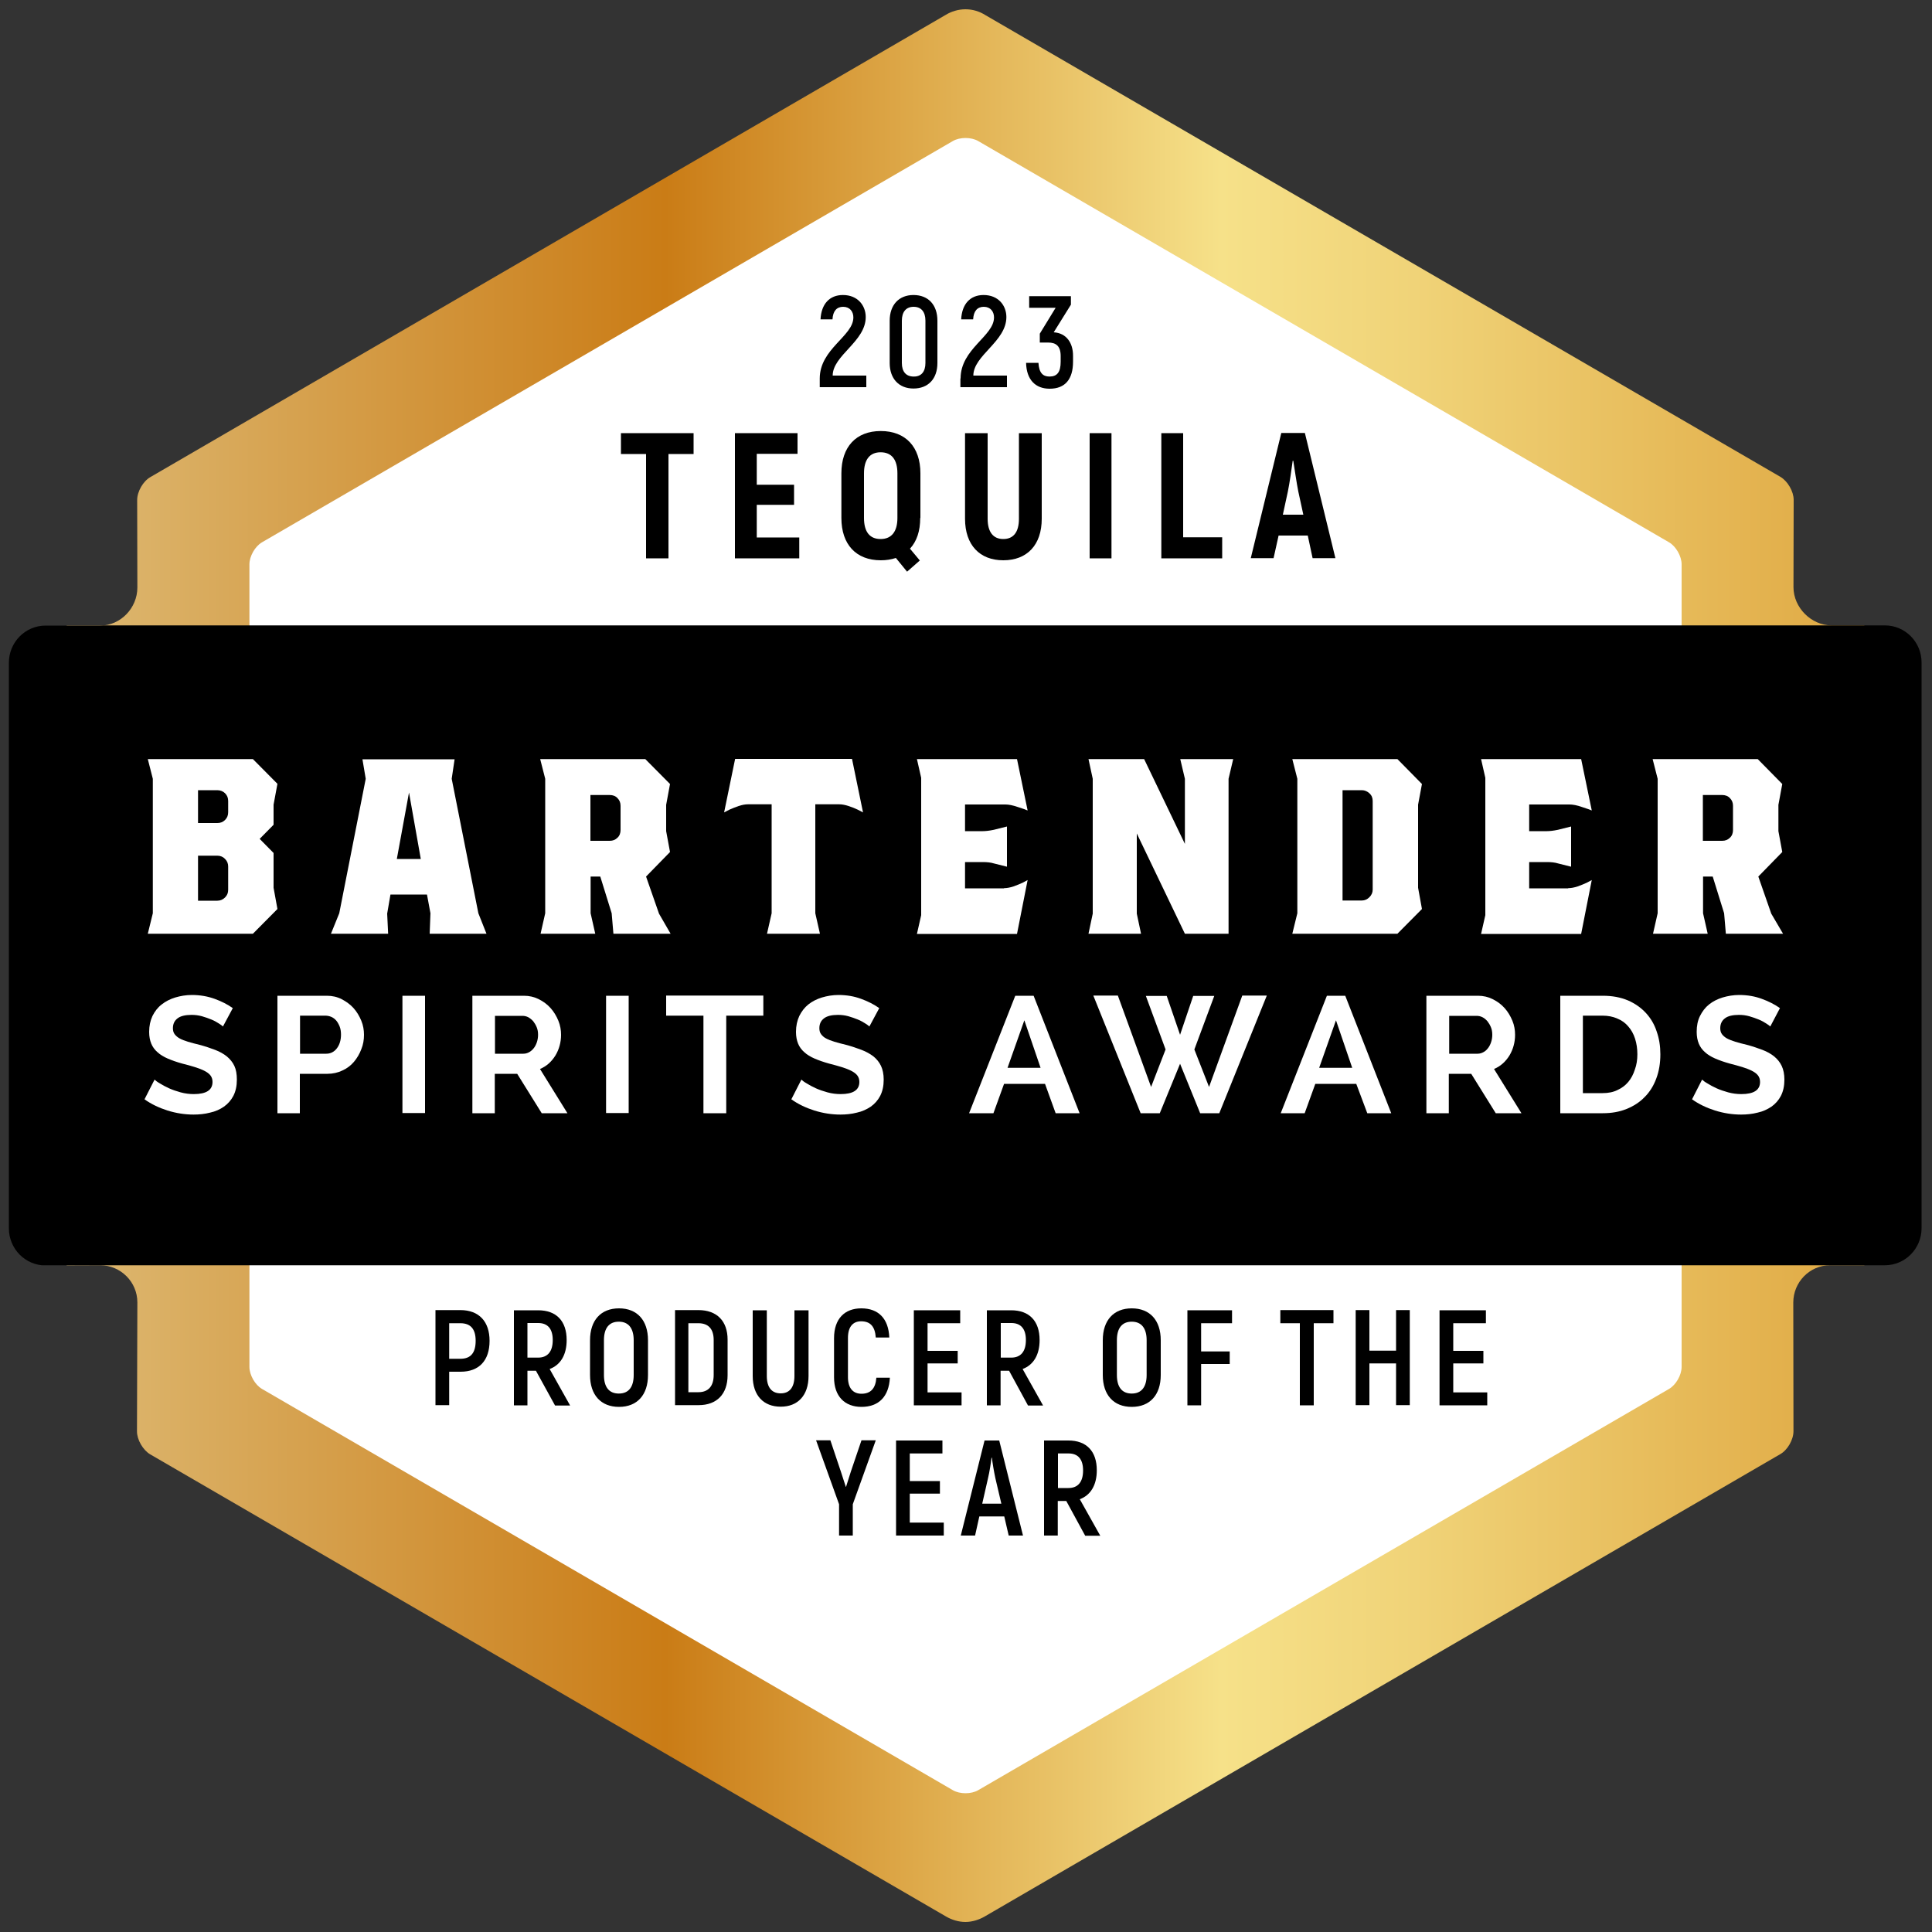<?xml version="1.0" encoding="utf-8"?>
<!-- Generator: Adobe Illustrator 25.2.3, SVG Export Plug-In . SVG Version: 6.00 Build 0)  -->
<svg version="1.1" id="Capa_1" xmlns="http://www.w3.org/2000/svg" xmlns:xlink="http://www.w3.org/1999/xlink" x="0px" y="0px"
	 viewBox="0 0 1000 1000" style="enable-background:new 0 0 1000 1000;" xml:space="preserve">
<rect x="0" y="0" width="1000" height="1000" fill="#333333" stroke="none"/>
<style type="text/css">
	.st0{clip-path:url(#SVGID_2_);fill:url(#SVGID_3_);}
	.st1{clip-path:url(#SVGID_2_);fill:#FFFFFF;}
	.st2{clip-path:url(#SVGID_2_);}
</style>
<g>
	<g>
		<defs>
			<path id="SVGID_1_" d="M509.8,991.9c-2.9,1.7-6.5,2.9-10.1,2.9c-3.5,0-7.1-1.1-10-2.8L77.8,752.8c-3.8-2.2-6.9-7.6-6.9-11.9
				l0.2-66.8c0-10.6-8.7-19.2-19.2-19.2L23.6,655c-10.5,0-19-8.6-19-19.2V343c0-10.6,8.5-19.2,19-19.2l28.3,0
				c10.5,0,19.2-9.1,19.2-19.7l-0.1-45.3c0-4.4,3.1-9.8,6.9-11.9L489.5,7.7c2.9-1.8,6.6-2.9,10.2-2.9c3.8,0,7.3,1.1,10.3,3
				l411.5,239c3.8,2.2,6.9,7.6,6.9,11.9l-0.1,45.2c0,10.6,9.2,19.8,19.7,19.8l27.6,0c10.5,0,19,8.6,19,19.2v292.8
				c0,10.6-8.5,19.2-19,19.2l-28.4,0c-10.5,0-19,8.7-19,19.3l0.1,66.6c0,4.4-3.1,9.8-6.9,11.9L509.8,991.9z"/>
		</defs>
		<clipPath id="SVGID_2_">
			<use xlink:href="#SVGID_1_"  style="overflow:visible;"/>
		</clipPath>
		<linearGradient id="SVGID_3_" gradientUnits="userSpaceOnUse" x1="34.496" y1="499.8" x2="964.989" y2="499.8">
			<stop  offset="5.618000e-03" style="stop-color:#DDB871"/>
			<stop  offset="0.333" style="stop-color:#CA7C16"/>
			<stop  offset="0.58" style="stop-color:#EDCC72"/>
			<stop  offset="0.642" style="stop-color:#F6E189"/>
			<stop  offset="0.75" style="stop-color:#F0D378"/>
			<stop  offset="0.963" style="stop-color:#E2AF4B"/>
			<stop  offset="1" style="stop-color:#DFA843"/>
		</linearGradient>
		<path class="st0" d="M34.5,340.7V228.5c0-4.9,3.3-11,7.4-13.5L492.3-56.2c4.1-2.5,10.8-2.5,14.9,0l450.3,271.3
			c4.1,2.5,7.5,8.5,7.5,13.5v112.2l0,325.7v104.6c0,4.9-3.3,11-7.4,13.5l-450.3,271.3c-4.1,2.5-10.8,2.5-14.9,0L42,784.5
			c-4.1-2.5-7.5-8.5-7.5-13.5V666.5L34.5,340.7z"/>
		<path class="st1" d="M870.4,365.2v-73.1c0-4.2-2.9-9.3-6.5-11.4L506.3,73c-3.6-2.1-9.5-2.1-13.1,0L135.6,280.7
			c-3.6,2.1-6.5,7.2-6.5,11.4v73.1v275.6v66.7c0,4.2,2.9,9.3,6.5,11.4l357.6,207.7c3.6,2.1,9.5,2.1,13.1,0l357.6-207.7
			c3.6-2.1,6.5-7.2,6.5-11.4v-66.7V365.2z"/>
		<path class="st2" d="M1054.2,647.4c0,4.1-3.7,7.5-8.3,7.5H-46.5c-4.6,0-8.3-3.4-8.3-7.5V331.2c0-4.1,3.7-7.5,8.3-7.5h1092.4
			c4.6,0,8.3,3.4,8.3,7.5V647.4z"/>
		<path class="st1" d="M141.6,441.5v18l2,11l-12.7,12.8H76.5l2.6-10.6v-69.6l-2.6-10.2h54.4l12.7,12.8l-2,10.8v10.4l-7.2,7.3
			L141.6,441.5z M118.1,414.6c0-1.6-0.5-2.9-1.6-4c-1-1-2.4-1.6-4-1.6h-10V426h10c1.6,0,2.9-0.5,4-1.6c1.1-1.1,1.6-2.4,1.6-4V414.6z
			 M118.1,448.5c0-1.5-0.5-2.8-1.6-3.9c-1-1.1-2.4-1.7-4-1.7h-10v23.3h10c1.6,0,2.9-0.6,4-1.7c1.1-1.1,1.6-2.4,1.6-3.9V448.5z"/>
		<path class="st1" d="M247.6,472.7l4.2,10.6h-29.4l0.4-10.6L221,463h-18.9l-1.7,9.9l0.5,10.4h-29.6l4.3-10.6l13.7-69.6l-1.7-10.1
			h47.7l-1.5,10.1L247.6,472.7z M205.4,444.6h12.4l-6.1-34.4L205.4,444.6z"/>
		<path class="st1" d="M347.1,483.3h-29.6l-0.9-10.6l-5.9-19h-5v19l2.4,10.6h-28.3l2.4-10.6v-69.6l-2.6-10.2H334l12.8,12.9l-2,10.8
			v13.6l2,10.8l-12.4,12.7l6.7,19.2L347.1,483.3z M321.2,417.1c0-1.6-0.5-2.9-1.6-4c-1-1.1-2.4-1.6-4-1.6h-10v23.7h10
			c1.6,0,2.9-0.5,4-1.6c1.1-1,1.6-2.4,1.6-4V417.1z"/>
		<path class="st1" d="M422,416.3v56.4l2.4,10.6h-27.4l2.4-10.6v-56.4h-12.2c-1.5,0-3.1,0.3-4.9,0.9c-1.8,0.6-3.4,1.3-4.8,1.9
			c-1.4,0.7-2.3,1.2-2.7,1.4l5.7-27.7h60.5l5.7,27.7c-0.4-0.2-1.3-0.7-2.7-1.4c-1.4-0.7-3-1.3-4.8-1.9c-1.8-0.6-3.4-0.9-4.9-0.9H422
			z"/>
		<path class="st1" d="M519.7,459.7c1.5,0,3.1-0.3,4.9-0.9c1.8-0.6,3.3-1.3,4.7-1.9c1.4-0.7,2.2-1.2,2.6-1.4l-5.5,27.9h-51.8
			l2.2-9.7v-71.1l-2.2-9.7h51.8l5.5,26.6c-0.9-0.4-2.6-1-5.1-1.8c-2.6-0.9-4.7-1.3-6.4-1.3h-20.9v13.8h9.2c1.4,0,3.3-0.2,5.7-0.7
			l6.8-1.7v2.4v16v2.4l-6.8-1.7c-1.6-0.5-3.5-0.7-5.7-0.7h-9.2v13.6H519.7z"/>
		<polygon class="st1" points="635.9,403.1 635.9,483.3 613.3,483.3 588.4,431.4 588.4,472.9 590.6,483.3 563.4,483.3 565.6,472.9 
			565.6,403.1 563.4,392.9 592.2,392.9 613.3,436.8 613.3,403.1 610.9,392.9 638.3,392.9 		"/>
		<path class="st1" d="M734,416.5v43l2,11l-12.7,12.8h-54.4l2.6-10.6v-69.6l-2.6-10.2h54.4l12.7,12.9L734,416.5z M710.5,414.6
			c0-1.6-0.5-2.9-1.7-4c-1.1-1-2.4-1.6-3.9-1.6h-10v57.1h10c1.5,0,2.8-0.6,3.9-1.7c1.1-1.1,1.7-2.4,1.7-3.9V414.6z"/>
		<path class="st1" d="M811.7,459.7c1.5,0,3.1-0.3,4.9-0.9c1.8-0.6,3.3-1.3,4.7-1.9c1.4-0.7,2.2-1.2,2.6-1.4l-5.5,27.9h-51.8
			l2.2-9.7v-71.1l-2.2-9.7h51.8l5.5,26.6c-0.9-0.4-2.6-1-5.1-1.8c-2.5-0.9-4.7-1.3-6.4-1.3h-20.9v13.8h9.2c1.4,0,3.3-0.2,5.7-0.7
			l6.8-1.7v2.4v16v2.4l-6.8-1.7c-1.6-0.5-3.5-0.7-5.7-0.7h-9.2v13.6H811.7z"/>
		<path class="st1" d="M922.9,483.3h-29.6l-0.9-10.6l-5.9-19h-5v19l2.4,10.6h-28.3l2.4-10.6v-69.6l-2.6-10.2h54.4l12.7,12.9l-2,10.8
			v13.6l2,10.8l-12.4,12.7l6.7,19.2L922.9,483.3z M897,417.1c0-1.6-0.5-2.9-1.6-4c-1-1.1-2.4-1.6-4-1.6h-10v23.7h10
			c1.6,0,2.9-0.5,4-1.6c1.1-1,1.6-2.4,1.6-4V417.1z"/>
		<path class="st1" d="M115.4,531.3c-0.4-0.4-1.1-0.9-2.2-1.6c-1.1-0.7-2.3-1.4-3.8-2c-1.5-0.6-3.1-1.2-4.9-1.7
			c-1.8-0.5-3.6-0.7-5.4-0.7c-3.2,0-5.7,0.6-7.2,1.8c-1.6,1.2-2.4,2.9-2.4,5.1c0,1.3,0.3,2.3,0.9,3.1c0.6,0.8,1.5,1.6,2.6,2.2
			c1.1,0.6,2.6,1.2,4.3,1.7c1.7,0.5,3.8,1.1,6,1.6c3,0.8,5.6,1.7,8,2.6c2.4,0.9,4.5,2.1,6.1,3.4c1.7,1.4,3,3,3.9,4.9
			c0.9,1.9,1.3,4.3,1.3,7.1c0,3.3-0.6,6-1.8,8.4c-1.2,2.3-2.9,4.2-4.9,5.6c-2,1.4-4.4,2.5-7.2,3.1c-2.7,0.7-5.6,1-8.5,1
			c-4.5,0-9-0.7-13.5-2.1c-4.4-1.4-8.4-3.3-11.9-5.8l5.2-10.2c0.5,0.5,1.4,1.2,2.8,2c1.3,0.8,2.9,1.7,4.7,2.5c1.8,0.8,3.8,1.5,6,2.1
			c2.2,0.6,4.5,0.9,6.8,0.9c6.5,0,9.7-2.1,9.7-6.3c0-1.4-0.4-2.5-1.1-3.4c-0.7-0.9-1.8-1.7-3.2-2.4c-1.4-0.7-3-1.3-4.9-1.9
			c-1.9-0.6-4.1-1.2-6.5-1.8c-2.9-0.8-5.4-1.7-7.5-2.6c-2.1-0.9-3.9-2-5.3-3.3c-1.4-1.2-2.5-2.7-3.2-4.4c-0.7-1.7-1.1-3.7-1.1-6.1
			c0-3.1,0.6-5.8,1.7-8.2c1.2-2.4,2.7-4.4,4.8-6c2-1.6,4.4-2.8,7-3.6c2.7-0.8,5.5-1.3,8.6-1.3c4.3,0,8.2,0.7,11.8,2
			c3.6,1.3,6.7,2.9,9.4,4.8L115.4,531.3z"/>
		<path class="st1" d="M143.6,576.2v-60.8h25.6c2.8,0,5.4,0.6,7.7,1.8c2.3,1.2,4.4,2.7,6.1,4.6c1.7,1.9,3,4.1,4,6.5
			c1,2.4,1.4,4.9,1.4,7.3c0,2.6-0.4,5.1-1.4,7.5c-0.9,2.4-2.2,4.6-3.8,6.5c-1.6,1.9-3.6,3.4-6,4.5c-2.3,1.1-4.9,1.7-7.7,1.7h-14.3
			v20.4H143.6z M155.3,545.4h13.6c2.1,0,4-0.9,5.4-2.7c1.4-1.8,2.2-4.2,2.2-7.2c0-1.5-0.2-2.9-0.7-4.2c-0.5-1.2-1.1-2.3-1.8-3.1
			c-0.7-0.8-1.6-1.5-2.6-1.9c-1-0.4-2-0.6-3-0.6h-13.1V545.4z"/>
		<rect x="208.3" y="515.4" class="st1" width="11.7" height="60.7"/>
		<path class="st1" d="M244.5,576.2v-60.8h26.7c2.8,0,5.3,0.6,7.7,1.8c2.4,1.2,4.4,2.7,6.1,4.6c1.7,1.9,3,4.1,4,6.5
			c1,2.4,1.4,4.9,1.4,7.3c0,3.9-1,7.5-2.9,10.7c-2,3.2-4.6,5.6-8,7l14.2,22.9h-13.3l-12.7-20.4h-11.6v20.4H244.5z M256.2,545.4h14.7
			c1.1,0,2.1-0.3,3-0.8c0.9-0.5,1.7-1.2,2.4-2.1c0.7-0.9,1.2-1.9,1.6-3.1c0.4-1.2,0.6-2.5,0.6-3.8c0-1.4-0.2-2.7-0.7-3.9
			c-0.5-1.2-1.1-2.2-1.8-3.1c-0.8-0.9-1.7-1.6-2.6-2.1c-1-0.5-2-0.7-3-0.7h-14.2V545.4z"/>
		<rect x="313.7" y="515.4" class="st1" width="11.7" height="60.7"/>
		<polygon class="st1" points="395.1,525.7 375.9,525.7 375.9,576.2 364.1,576.2 364.1,525.7 344.8,525.7 344.8,515.3 395.1,515.3 
					"/>
		<path class="st1" d="M450,531.3c-0.4-0.4-1.1-0.9-2.2-1.6c-1.1-0.7-2.3-1.4-3.8-2c-1.5-0.6-3.1-1.2-4.9-1.7
			c-1.8-0.5-3.6-0.7-5.4-0.7c-3.2,0-5.7,0.6-7.2,1.8c-1.6,1.2-2.4,2.9-2.4,5.1c0,1.3,0.3,2.3,0.9,3.1c0.6,0.8,1.4,1.6,2.6,2.2
			c1.1,0.6,2.6,1.2,4.3,1.7c1.7,0.5,3.8,1.1,6,1.6c3,0.8,5.6,1.7,8,2.6c2.4,0.9,4.5,2.1,6.2,3.4c1.7,1.4,3,3,3.9,4.9
			c0.9,1.9,1.4,4.3,1.4,7.1c0,3.3-0.6,6-1.8,8.4c-1.2,2.3-2.9,4.2-4.9,5.6c-2.1,1.4-4.4,2.5-7.2,3.1c-2.7,0.7-5.6,1-8.5,1
			c-4.5,0-9-0.7-13.5-2.1c-4.4-1.4-8.4-3.3-11.9-5.8l5.2-10.2c0.5,0.5,1.4,1.2,2.8,2c1.3,0.8,2.9,1.7,4.7,2.5c1.8,0.8,3.8,1.5,6,2.1
			c2.2,0.6,4.5,0.9,6.8,0.9c6.5,0,9.7-2.1,9.7-6.3c0-1.4-0.4-2.5-1.1-3.4c-0.7-0.9-1.8-1.7-3.2-2.4c-1.4-0.7-3-1.3-4.9-1.9
			c-2-0.6-4.1-1.2-6.5-1.8c-2.9-0.8-5.4-1.7-7.5-2.6c-2.1-0.9-3.9-2-5.3-3.3c-1.4-1.2-2.5-2.7-3.2-4.4c-0.7-1.7-1.1-3.7-1.1-6.1
			c0-3.1,0.6-5.8,1.7-8.2c1.2-2.4,2.7-4.4,4.7-6c2-1.6,4.4-2.8,7-3.6c2.7-0.8,5.5-1.3,8.6-1.3c4.3,0,8.2,0.7,11.7,2
			c3.6,1.3,6.7,2.9,9.4,4.8L450,531.3z"/>
		<path class="st1" d="M501.6,576.2l23.9-60.8h9.5l23.8,60.8h-12.4l-5.5-15.2h-21.2l-5.5,15.2H501.6z M530.2,528.1l-8.7,24.6h17.1
			L530.2,528.1z"/>
		<polygon class="st1" points="593.1,515.5 603.9,515.5 610.8,535.6 617.6,515.5 628.5,515.5 618.2,543.2 625.8,562.6 643,515.3 
			655.7,515.3 631.1,576.2 621.2,576.2 610.8,550.6 600.3,576.2 590.4,576.2 565.9,515.3 578.6,515.3 595.8,562.6 603.3,543.2 		"/>
		<path class="st1" d="M662.9,576.2l23.9-60.8h9.5l23.8,60.8h-12.4L702,561h-21.2l-5.5,15.2H662.9z M691.5,528.1l-8.7,24.6h17.1
			L691.5,528.1z"/>
		<path class="st1" d="M738.3,576.2v-60.8h26.7c2.8,0,5.3,0.6,7.7,1.8c2.4,1.2,4.4,2.7,6.1,4.6c1.7,1.9,3,4.1,4,6.5
			c1,2.4,1.4,4.9,1.4,7.3c0,3.9-1,7.5-2.9,10.7c-2,3.2-4.6,5.6-8,7l14.2,22.9h-13.3l-12.7-20.4h-11.6v20.4H738.3z M750.1,545.4h14.7
			c1.1,0,2.1-0.3,3-0.8c1-0.5,1.7-1.2,2.4-2.1c0.7-0.9,1.2-1.9,1.6-3.1c0.4-1.2,0.6-2.5,0.6-3.8c0-1.4-0.2-2.7-0.7-3.9
			c-0.5-1.2-1.1-2.2-1.8-3.1c-0.8-0.9-1.6-1.6-2.6-2.1c-1-0.5-2-0.7-3-0.7h-14.2V545.4z"/>
		<path class="st1" d="M807.6,576.2v-60.8h22c4.9,0,9.2,0.8,13,2.4c3.7,1.6,6.8,3.8,9.3,6.5c2.5,2.7,4.4,5.9,5.6,9.6
			c1.3,3.7,1.9,7.6,1.9,11.8c0,4.6-0.7,8.8-2.1,12.5c-1.4,3.8-3.4,7-6,9.6c-2.6,2.7-5.7,4.7-9.4,6.2c-3.7,1.5-7.8,2.2-12.3,2.2
			H807.6z M847.5,545.7c0-2.9-0.4-5.6-1.2-8.1c-0.8-2.5-2-4.6-3.5-6.3c-1.5-1.8-3.4-3.2-5.7-4.1c-2.2-1-4.8-1.5-7.6-1.5h-10.2v40.1
			h10.2c2.9,0,5.5-0.5,7.7-1.6c2.2-1,4.1-2.4,5.6-4.2c1.5-1.8,2.6-3.9,3.4-6.4C847.1,551.2,847.5,548.5,847.5,545.7"/>
		<path class="st1" d="M916.3,531.3c-0.4-0.4-1.1-0.9-2.2-1.6c-1.1-0.7-2.3-1.4-3.8-2c-1.5-0.6-3.1-1.2-4.9-1.7
			c-1.8-0.5-3.5-0.7-5.4-0.7c-3.2,0-5.7,0.6-7.2,1.8c-1.6,1.2-2.4,2.9-2.4,5.1c0,1.3,0.3,2.3,0.9,3.1c0.6,0.8,1.5,1.6,2.6,2.2
			c1.1,0.6,2.6,1.2,4.3,1.7c1.7,0.5,3.7,1.1,6,1.6c3,0.8,5.6,1.7,8,2.6c2.4,0.9,4.5,2.1,6.1,3.4c1.7,1.4,3,3,3.9,4.9
			c0.9,1.9,1.4,4.3,1.4,7.1c0,3.3-0.6,6-1.8,8.4c-1.2,2.3-2.9,4.2-4.9,5.6c-2.1,1.4-4.4,2.5-7.2,3.1c-2.7,0.7-5.6,1-8.5,1
			c-4.5,0-9-0.7-13.5-2.1c-4.4-1.4-8.4-3.3-11.9-5.8l5.2-10.2c0.5,0.5,1.4,1.2,2.8,2c1.3,0.8,2.9,1.7,4.7,2.5c1.8,0.8,3.8,1.5,6,2.1
			c2.2,0.6,4.5,0.9,6.8,0.9c6.5,0,9.7-2.1,9.7-6.3c0-1.4-0.4-2.5-1.1-3.4c-0.7-0.9-1.8-1.7-3.2-2.4c-1.4-0.7-3-1.3-4.9-1.9
			c-2-0.6-4.1-1.2-6.5-1.8c-2.9-0.8-5.4-1.7-7.5-2.6c-2.1-0.9-3.9-2-5.3-3.3c-1.4-1.2-2.5-2.7-3.2-4.4c-0.7-1.7-1.1-3.7-1.1-6.1
			c0-3.1,0.5-5.8,1.7-8.2c1.2-2.4,2.7-4.4,4.7-6c2-1.6,4.4-2.8,7-3.6c2.7-0.8,5.5-1.3,8.6-1.3c4.3,0,8.2,0.7,11.7,2
			c3.6,1.3,6.7,2.9,9.4,4.8L916.3,531.3z"/>
	</g>
	<g>
		<g>
			<path d="M424.3,195.9c0-15.4,17.4-21.9,17.4-31.6c0-3-1.8-5.5-5.3-5.5c-3.3,0-5.3,2.2-5.5,6.5h-6.2c0.4-8,4.7-12.6,11.6-12.6
				c7.7,0,11.8,5.5,11.8,11.4c0,12.7-17.1,19.8-17.1,30.3h17.4v6h-24.1V195.9z"/>
			<path d="M460.5,187.9V166c0-8.2,4.8-13.3,12.3-13.3c7.7,0,12.4,5.1,12.4,13.3v21.9c0,8.1-4.7,13.2-12.4,13.2
				C465.3,201.1,460.5,196,460.5,187.9z M479,187.9V166c0-4.6-2.2-7.2-6.1-7.2c-3.9,0-6.1,2.6-6.1,7.2v21.9c0,4.5,2.2,7,6.1,7
				C476.8,195,479,192.4,479,187.9z"/>
			<path d="M497.2,195.9c0-15.4,17.3-21.9,17.3-31.6c0-3-1.8-5.5-5.3-5.5c-3.3,0-5.3,2.2-5.5,6.5h-6.2c0.4-8,4.7-12.6,11.6-12.6
				c7.7,0,11.8,5.5,11.8,11.4c0,12.7-17.1,19.8-17.1,30.3h17.4v6h-24.1V195.9z"/>
			<path d="M555.4,184.1v3.1c0,9.1-4.1,14-12.1,14c-7.3,0-12-4.6-12.2-13.4h6.4c0.3,5.2,2.3,7.1,5.7,7.1c4,0,5.8-2.3,5.8-7.7v-2.9
				c0-5.2-2.4-7-6.5-7h-4.3v-4.6l8.2-13.4h-13.7v-6h21.6v4.4l-8.9,14.3C552,172.4,555.4,177.5,555.4,184.1z"/>
		</g>
	</g>
	<g>
		<g>
			<g>
				<g>
					<path d="M359,235h-13V289h-11.6V235h-13v-10.8H359V235z"/>
					<path d="M413.7,278.2V289h-33.3v-64.8h32.4v10.7h-21.1v16H411v10.4h-19.3v16.9H413.7z"/>
					<path d="M476.3,268.1c0,6.8-1.8,12.1-5.3,15.9l5.1,6.1l-6.6,5.8l-5.8-7.1c-2.4,0.8-5,1.2-7.8,1.2c-12.8,0-20.4-8.2-20.4-21.9
						V245c0-13.7,7.6-21.9,20.4-21.9s20.5,8.2,20.5,21.9V268.1z M455.8,279c5.7,0,8.7-3.9,8.7-10.9V245c0-7-2.9-10.9-8.7-10.9
						c-5.7,0-8.6,3.9-8.6,10.9v23.1C447.2,275.2,450.1,279,455.8,279z"/>
					<path d="M499.5,268.5v-44.3h11.7v44.3c0,6.9,2.9,10.5,8.1,10.5c5.2,0,8.1-3.5,8.1-10.5v-44.3h11.8v44.3
						c0,13.6-7.6,21.5-19.9,21.5C507.1,290,499.5,282.1,499.5,268.5z"/>
					<path d="M575.3,224.2V289h-11.3v-64.8H575.3z"/>
					<path d="M632.6,278.1V289h-31.5v-64.8h11.3v53.9H632.6z"/>
					<path d="M676.9,277.2h-15.1l-2.6,11.7h-11.8l15.8-64.8h12.2l15.8,64.8h-11.8L676.9,277.2z M674.6,266.4l-2.6-12
						c-0.9-4.4-1.9-11.6-2.6-15.9h-0.3c-0.6,4.4-1.6,11.5-2.5,15.9l-2.6,12H674.6z"/>
				</g>
			</g>
		</g>
	</g>
	<g>
		<g>
			<path d="M253.4,694c0,10.3-5.5,16-15,16h-5.9v17.3h-7.1v-49.2h12.9C247.9,678.1,253.4,684,253.4,694z M246.2,694
				c0-6.1-2.6-9.1-7.9-9.1h-5.8v18.4h5.8C243.6,703.3,246.2,700.3,246.2,694z"/>
			<path d="M277.4,709.5H273v17.9H266v-49.2h12.6c9.4,0,14.7,5.6,14.7,15.4c0,7.7-3.2,12.9-8.8,15l10.6,18.9h-7.8L277.4,709.5z
				 M273,702.7h5.5c5,0,7.6-3.2,7.6-9.1c0-5.8-2.6-8.8-7.5-8.8H273V702.7z"/>
			<path d="M305.4,711.7v-18c0-10.3,5.6-16.5,15-16.5s15,6.2,15,16.5v18c0,10.3-5.6,16.5-15,16.5S305.4,722,305.4,711.7z M328,711.7
				v-18c0-6.2-2.7-9.6-7.7-9.6c-5.1,0-7.7,3.4-7.7,9.6v18c0,6.2,2.6,9.6,7.7,9.6C325.4,721.3,328,717.9,328,711.7z"/>
			<path d="M349.3,678.1h12.2c9.5,0,15.1,5.6,15.1,15.3v18.4c0,9.8-5.6,15.5-15,15.5h-12.2V678.1z M361.5,720.6c5,0,7.9-3,7.9-8.9
				v-18.1c0-5.8-2.8-8.7-7.9-8.7h-5.2v35.7H361.5z"/>
			<path d="M389.6,712.2v-34h7.3v34c0,6.1,2.7,9,7.2,9c4.4,0,7.1-2.9,7.1-9v-34h7.3v34c0,10.2-5.7,15.9-14.4,15.9
				C395.3,728.1,389.6,722.4,389.6,712.2z"/>
			<path d="M431.7,712.9v-20.3c0-10,5.5-15.4,14.1-15.4c8.9,0,14.1,5.3,14.5,15.1h-7c-0.4-5.8-2.9-8.4-7.6-8.4
				c-4.1,0-6.8,2.7-6.8,8.6v20.3c0,5.8,2.7,8.6,7,8.6c4.7,0,7.3-2.7,7.7-8.3h7c-0.5,9.7-5.7,15.1-14.7,15.1
				C437.3,728.2,431.7,722.8,431.7,712.9z"/>
			<path d="M497.7,720.7v6.7H473v-49.2h24v6.7h-16.9v14.3h15.6v6.5h-15.6v15H497.7z"/>
			<path d="M522.3,709.5h-4.4v17.9h-7.1v-49.2h12.6c9.4,0,14.7,5.6,14.7,15.4c0,7.7-3.2,12.9-8.8,15l10.6,18.9h-7.8L522.3,709.5z
				 M517.9,702.7h5.5c5,0,7.6-3.2,7.6-9.1c0-5.8-2.6-8.8-7.5-8.8h-5.5V702.7z"/>
			<path d="M570.8,711.7v-18c0-10.3,5.6-16.5,15-16.5s15,6.2,15,16.5v18c0,10.3-5.6,16.5-15,16.5S570.8,722,570.8,711.7z
				 M593.5,711.7v-18c0-6.2-2.7-9.6-7.7-9.6c-5.1,0-7.7,3.4-7.7,9.6v18c0,6.2,2.6,9.6,7.7,9.6C590.8,721.3,593.5,717.9,593.5,711.7z
				"/>
			<path d="M621.7,684.8v14.7h14.8v6.5h-14.8v21.4h-7.1v-49.2h23.1v6.7H621.7z"/>
			<path d="M690.2,684.9H680v42.5h-7.2v-42.5h-10.1v-6.8h27.5V684.9z"/>
			<path d="M729.7,678.1v49.2h-7.1v-21.6h-13.8v21.6h-7.1v-49.2h7.1v21h13.8v-21H729.7z"/>
			<path d="M769.8,720.7v6.7h-24.7v-49.2h24v6.7h-16.9v14.3h15.6v6.5h-15.6v15H769.8z"/>
			<path d="M434.3,778.6l-11.9-33.1h7.4l5.5,16.4c0.7,2.1,1.7,5.3,2.5,7.7h0.1l2.5-7.9l5.5-16.2h7.4l-11.9,33.1v16.2h-7.1V778.6z"/>
			<path d="M488.5,788.1v6.7h-24.7v-49.2h24v6.7h-16.9v14.3h15.6v6.5h-15.6v15H488.5z"/>
			<path d="M519.8,784.9h-12.9l-2.2,9.9h-7.4l12.3-49.2h7.6l12.3,49.2h-7.4L519.8,784.9z M518.3,778.3l-3.1-13.2
				c-0.7-3.2-1.5-8-1.8-10.6h-0.2c-0.3,2.6-1,7.3-1.8,10.6l-3,13.2H518.3z"/>
			<path d="M551.9,776.9h-4.4v17.9h-7.1v-49.2h12.6c9.4,0,14.7,5.6,14.7,15.4c0,7.7-3.2,12.9-8.8,15l10.6,18.9h-7.8L551.9,776.9z
				 M547.5,770.2h5.5c5,0,7.6-3.2,7.6-9.1c0-5.8-2.6-8.8-7.5-8.8h-5.5V770.2z"/>
		</g>
	</g>
</g>
</svg>
